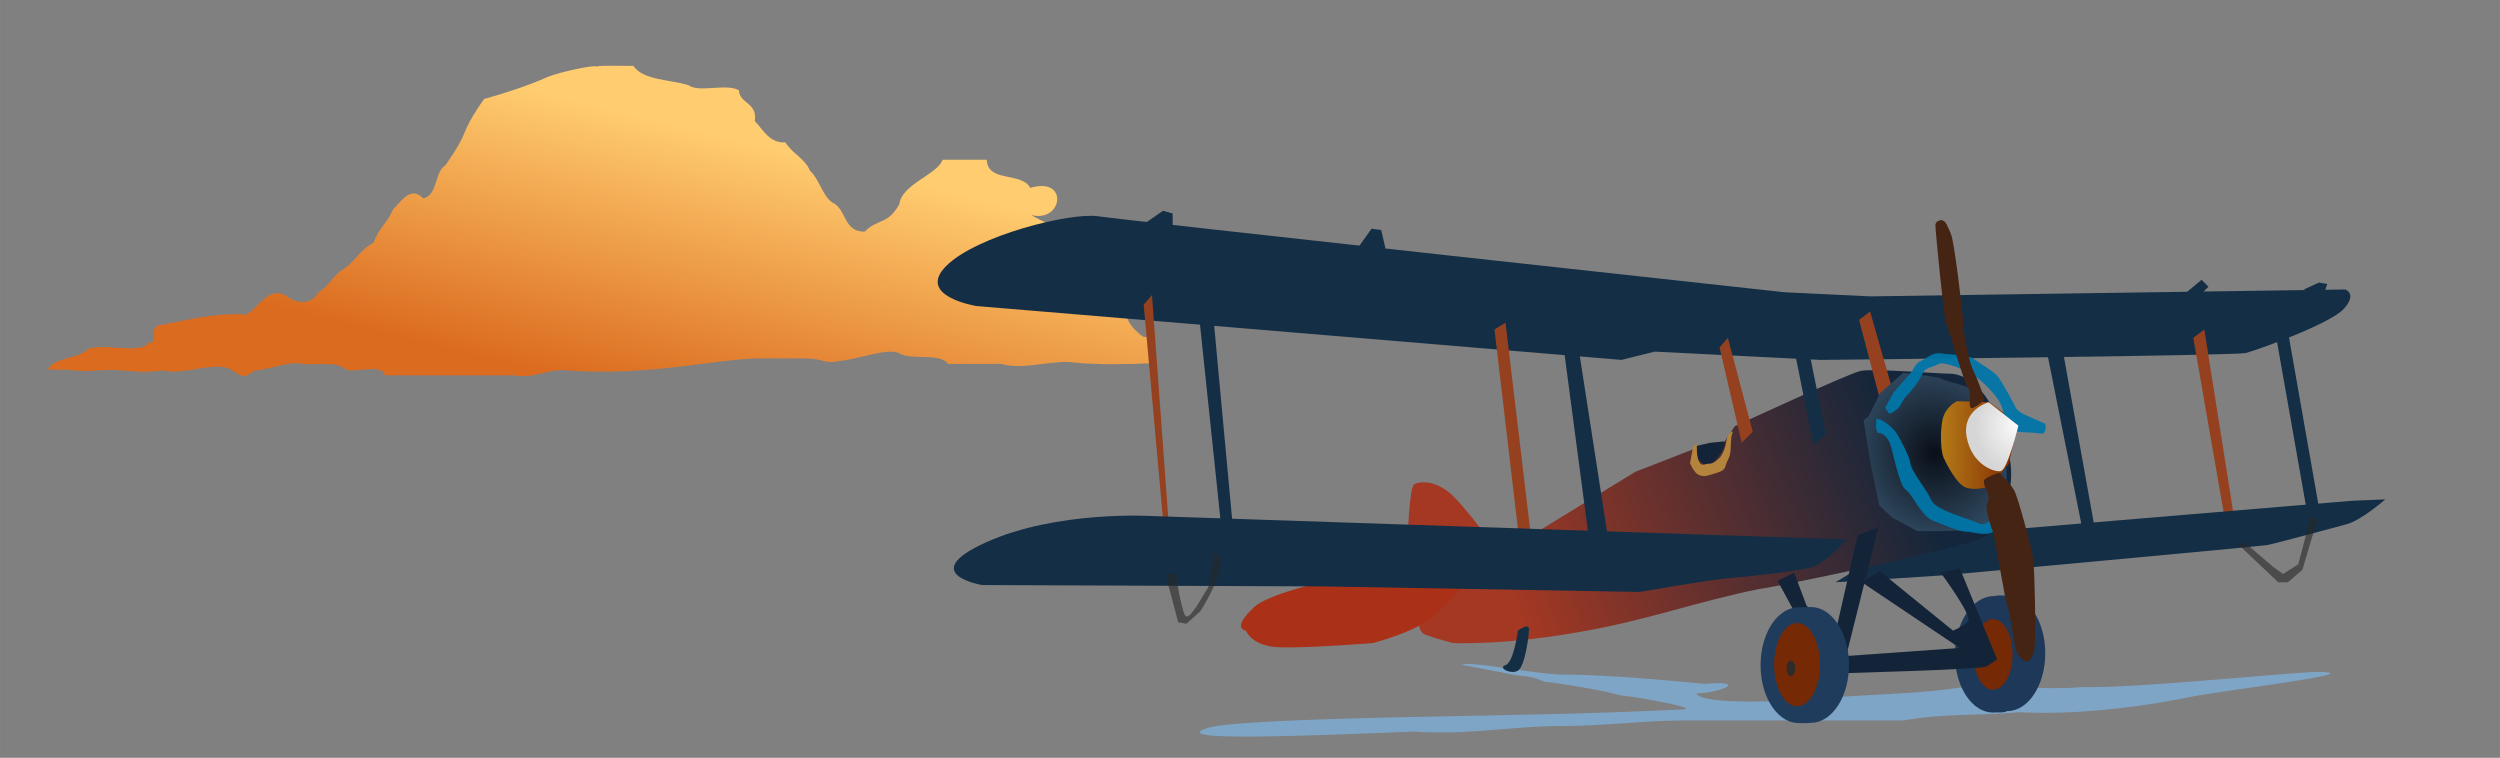 <svg xmlns="http://www.w3.org/2000/svg" xmlns:xlink="http://www.w3.org/1999/xlink" viewBox="0 0 120.952 36.664" height="138.571" width="457.143"><rect x="0" y="0" width="120.952" height="36.664" fill="#808080" stroke="none"/><defs><linearGradient id="e"><stop offset="0" style="stop-color:#ffcc6f;stop-opacity:1"/><stop offset="1" style="stop-color:#db6b1f;stop-opacity:1"/></linearGradient><linearGradient id="d"><stop offset="0" style="stop-color:#fdfdfd;stop-opacity:1"/><stop offset="1" style="stop-color:#d6d6d6;stop-opacity:1"/></linearGradient><linearGradient id="c"><stop offset="0" style="stop-color:#a43823;stop-opacity:1"/><stop offset="1" style="stop-color:#13263b;stop-opacity:1"/></linearGradient><linearGradient id="b"><stop offset="0" style="stop-color:#0a0f18;stop-opacity:1"/><stop offset="1" style="stop-color:#496f8f;stop-opacity:1"/></linearGradient><linearGradient id="a"><stop offset="0" style="stop-color:#b57d18;stop-opacity:1"/><stop offset="1" style="stop-color:#7f2400;stop-opacity:1"/></linearGradient><linearGradient gradientUnits="userSpaceOnUse" y2="49.419" x2="123.227" y1="49.353" x1="119.224" id="i" xlink:href="#a"/><linearGradient gradientUnits="userSpaceOnUse" y2="49.709" x2="117.74" y1="57.269" x1="98.746" id="g" xlink:href="#c"/><linearGradient gradientUnits="userSpaceOnUse" y2="46.794" x2="55.396" y1="34.011" x1="58.492" id="f" xlink:href="#e"/><radialGradient gradientUnits="userSpaceOnUse" gradientTransform="matrix(1.793 -.48 .531 1.983 -120.878 8.312)" r="3.461" fy="49.756" fx="119.074" cy="49.756" cx="119.074" id="h" xlink:href="#b"/><radialGradient gradientUnits="userSpaceOnUse" gradientTransform="matrix(-1.587 -.54 .597 -1.756 288.88 200.386)" r="1.266" fy="48.793" fx="122.779" cy="48.793" cx="122.779" id="j" xlink:href="#d"/></defs><g style="opacity:1" transform="translate(-25.45 -27.886)"><path d="M98.215 60.437c.947.238 1.12.06 1.93.424 1.297.16 2.848.43 3.751.678.72.05 3.834.627 2.978.669a251.3 251.3 0 0 1-8.409.267c-2.349.08-12.405.162-14.445.589-2.194.637 2.77.511 9.81.215 2.453.175 4.383-.206 6.89-.27 2.142.026 4.213-.27 6.38-.266h10.459c1.843-.344 3.682-.226 5.597-.401 2.746.143 5.77-.245 7.98-.68 1.433-.334 9.498-1.268 6.328-1.267-2.295.118-8.8.796-11.242.732-1.968.166-4.016-.139-5.99.03-2.212.33-4.506.314-6.673.523-1.714.135-5.707.34-6.047-.244 1.227-.033 2.561-.646.414-.462-2.374-.227-4.858-.444-7.022-.453-1.739-.107-4.444-.672-4.727-.468z" style="fill:#7fa5c6;fill-opacity:1;stroke:none;stroke-width:.265px;stroke-linecap:butt;stroke-linejoin:miter;stroke-opacity:1"/><path d="M33.102 43.633c1.66-.302 2.586-.604 4.276-.535.568-.303.997-1.333 1.87-.935.483.423 1.272.513 1.605-.134.56-.329.748-.906 1.336-1.203.5-.395.719-.878 1.336-1.202.206-.647.7-1 .936-1.604.395-.372.85-1.177 1.47-.534.712-.175.527-1.273 1.069-1.604.344-.505.697-1.007.935-1.604.248-.595.573-1.091.936-1.603.883-.249 2.034-.6 3.086-1.07.516-.219 2.229-.596 2.36-.5.186-.073 1.243-.018 1.77-.034.49.705 1.73.65 2.673.936.516.385 1.848-.11 2.44.252.024.645.913.586.767 1.485.411.415.694 1.068 1.484 1.033.35.564.935.763 1.188 1.372.464.403.644 1.373 1.203 1.604.558.375.467 1.356 1.437 1.34.684-.666 1.095-.305 1.679-1.32.102-.972 1.857-1.446 2.096-2.158.704-.002 1.434-.002 2.138 0 .039 1.122 1.672.567 2.103 1.36 1.885-.563 1.576 1.716.035 1.312.76.434 1.265.588 1.871.936.487.364 1.265.416 1.604.935.922-.055 1.424.385 1.336 1.357.005.726-.82 1.663.632 2.67.521-.06.305.83.32 1.277-.995.052-2.481.081-3.68-.034-.909-.165-2.453.385-3.53.065-.853-.002-1.716.003-2.562 0-.413-.568-1.824-.142-2.405-.535-.603-.236-2.005.333-2.914.401-.654.15-.721-.136-1.65-.133-.705.003-1.42-.005-2.118 0-2.068-.003-5.42.904-9.54.568-.875-.017-1.36.42-2.417.25H44.06c-.139-.58-1.297-.121-1.871-.268-.358-.387-1.242-.25-1.978-.267-.862-.167-1.267.16-2.471.316-.751.654-.822-.186-1.612-.19-.786-.076-1.9.377-2.816.174-1.115.162-1.613-.028-2.58-.024-1.099.021-.812.113-2.059-.014-.402.003-2.153.001-.917 0 .33-.61 1.378-.494 1.871-.936.493-.44 2.676.241 3.005-.368.562.042-.044-.585.47-.834z" style="fill:url(#f);fill-opacity:1;stroke:none;stroke-width:.265px;stroke-linecap:butt;stroke-linejoin:miter;stroke-opacity:1"/><path d="M122.559 56.69c-.257.028-.367-.025-.652.037-1.018 0-1.876 1.287-1.876 2.833 0 1.546.825 2.8 1.843 2.8.257-.029.459.04.693-.071 1.018 0 1.834-1.254 1.834-2.8 0-1.545-.825-2.799-1.842-2.799z" style="display:inline;opacity:1;fill:#1d3858;fill-opacity:1;stroke:none;stroke-width:.2;stroke-miterlimit:4;stroke-dasharray:none;stroke-opacity:1"/><ellipse ry="1.71" rx=".944" cy="59.548" cx="121.875" style="display:inline;opacity:1;fill:#7b2800;fill-opacity:.947;stroke:none;stroke-width:.17;stroke-miterlimit:4;stroke-dasharray:none;stroke-opacity:1"/><path d="M72.697 42.693s-2.94-.468-1.47-1.938 6.014-2.606 7.35-2.405c1.337.2 33.208 3.675 33.208 3.675l4.143.2 22.985-.334s.602.2-.066.936c-.669.735-4.21 2.004-4.745 2.138-.534.133-20.58.334-20.58.334l-1.336-.067-6.681-.334-1.604.4z" style="display:inline;fill:#142e45;fill-opacity:1;stroke:none;stroke-width:.265px;stroke-linecap:butt;stroke-linejoin:miter;stroke-opacity:1"/><path d="m131.563 44.23 1.604 9.22.401-.333-1.47-9.288z" style="display:inline;fill:#954120;fill-opacity:1;stroke:none;stroke-width:.265px;stroke-linecap:butt;stroke-linejoin:miter;stroke-opacity:1"/><path d="m117.732 53.918 21.515-1.804 1.604-.067s-1.136 1.003-1.87 1.203c-.736.2-3.475.936-3.81 1.002-.334.067-15.702 1.47-15.702 1.47l-5.211.335z" style="display:inline;fill:#142e45;fill-opacity:1;stroke:none;stroke-width:.265px;stroke-linecap:butt;stroke-linejoin:miter;stroke-opacity:1"/><path d="M94.146 57.26s-.268 1.135.267 1.336c.534.2 1.336.4 1.336.4s2.573.134 6.482-.6c2.944-.53 5.443-1.428 8.285-2.005 1.069-.134 9.889-2.005 10.824-2.473.936-.467 1.655-2.344 1.337-3.875-.735-3.541-2.272-4.076-2.873-4.076-.602 0-3.742-.267-4.344-.134-.6.134-6.08 2.673-6.08 2.673l-.534.802h-.669l-3.608 1.403-6.548 4.01s-1.804-2.54-2.539-3.074c-.735-.535-1.336-.468-1.604-.335-.267.134-.334 2.94-.334 2.94z" style="display:inline;fill:url(#g);fill-opacity:1;stroke:none;stroke-width:.265px;stroke-linecap:butt;stroke-linejoin:miter;stroke-opacity:1"/><path d="M94.012 55.121s-6.74 1.075-7.884 2.138c-1.145 1.063-.401 1.136-.401 1.136s.267.735 1.537.802c1.269.067 4.61-.2 4.61-.2s2.071-.535 2.873-1.27a28.65 28.65 0 0 0 1.537-1.537z" style="display:inline;fill:#ab3018;fill-opacity:1;stroke:none;stroke-width:.265px;stroke-linecap:butt;stroke-linejoin:miter;stroke-opacity:1"/><path d="m83.188 40.555 1.403 13.363.468-.935-1.203-12.963z" style="display:inline;fill:#142e45;fill-opacity:1;stroke:none;stroke-width:.265px;stroke-linecap:butt;stroke-linejoin:miter;stroke-opacity:1"/><path d="m80.782 42.626 1.136 12.629.267-.401-.2-1.737-.802-10.958zM97.754 43.829l1.336 11.359.535-.468-1.337-11.225z" style="display:inline;fill:#954120;fill-opacity:1;stroke:none;stroke-width:.265px;stroke-linecap:butt;stroke-linejoin:miter;stroke-opacity:1"/><path d="M114.792 53.985 81.116 52.85s-4.543-.267-7.951 1.27c-3.408 1.537-.2 2.071-.2 2.071l16.503.067 15.302.267s3.474-.601 4.343-.668c.868-.067 3.34-.334 4.009-.534.668-.2 1.67-1.337 1.67-1.337z" style="display:inline;fill:#142e45;fill-opacity:1;stroke:none;stroke-width:.265px;stroke-linecap:butt;stroke-linejoin:miter;stroke-opacity:1"/><path d="m100.827 42.626 1.67 12.629.803-1.003-1.938-12.494z" style="display:inline;fill:#142e45;fill-opacity:1;stroke:none;stroke-width:.265px;stroke-linecap:butt;stroke-linejoin:miter;stroke-opacity:1"/><path d="m108.645 44.698 1.07 4.61.534-.535-1.203-4.543z" style="display:inline;fill:#954120;fill-opacity:1;stroke:none;stroke-width:.265px;stroke-linecap:butt;stroke-linejoin:miter;stroke-opacity:1"/><path d="m111.986 43.428 1.203 6.014.601-.535-1.203-5.947z" style="display:inline;fill:#142e45;fill-opacity:1;stroke:none;stroke-width:.265px;stroke-linecap:butt;stroke-linejoin:miter;stroke-opacity:1"/><path d="m115.394 43.361 1.069 4.076.534-.735-1.069-3.742z" style="display:inline;fill:#954120;fill-opacity:1;stroke:none;stroke-width:.265px;stroke-linecap:butt;stroke-linejoin:miter;stroke-opacity:1"/><path d="m124.948 43.16-.6 1.07 2.137 10.69.468-.6zM80.849 38.684l.869-.601.467.133v.936zM91.139 39.887l.668-.936.468.067.2.869-.4.334zM131.163 42.092l.801-.668.334.334-.534.534zM136.909 41.891l.735-.334.4.067-.2.601z" style="display:inline;fill:#142e45;fill-opacity:1;stroke:none;stroke-width:.265px;stroke-linecap:butt;stroke-linejoin:miter;stroke-opacity:1"/><path d="m81.851 55.722.602 2.272.4.067.669-.601s.868-1.337.935-2.138c.067-.802-.267-.669-.267-.669s-.134 1.47-.334 1.738c-.2.267-.869 1.603-1.07 1.27-.2-.335-.467-2.072-.467-2.072z" style="display:inline;fill:#272727;fill-opacity:.597;stroke:none;stroke-width:.265px;stroke-linecap:butt;stroke-linejoin:miter;stroke-opacity:1"/><path d="M98.89 58.395s-.2 1.537-.602 1.67c-.4.134.268.468.602.268.334-.2.534-1.67.534-2.005 0-.334-.534.067-.534.067z" style="display:inline;fill:#142e45;fill-opacity:1;stroke:none;stroke-width:.265px;stroke-linecap:butt;stroke-linejoin:miter;stroke-opacity:1"/><path d="m117.527 45.93-1.11.968-.567 1.134-.237.189s.331 2.126.378 2.315c.048.189.378 1.795.378 1.795l.615.59 1.228.662h1.11l2.245-.07s.756-1.347.897-1.985c.142-.638.047-1.205-.07-1.512-.119-.307-.851-2.835-1.3-3.165-.449-.331-1.56-.52-1.724-.638-.166-.118-1.843-.284-1.843-.284z" style="display:inline;fill:url(#h);fill-opacity:1;stroke:none;stroke-width:.265px;stroke-linecap:butt;stroke-linejoin:miter;stroke-opacity:1"/><path d="m111.451 55.99 2.406 4.41.802-.334 1.67-6.682-1.002.4-1.07 4.678-1.402-1.27-.602-1.603z" style="display:inline;fill:#132439;fill-opacity:1;stroke:none;stroke-width:.265px;stroke-linecap:butt;stroke-linejoin:miter;stroke-opacity:1"/><path d="m114.19 59.665 7.551-.535.268.535s-.218.342-.485.476c-.267.133-7.2.325-7.2.325z" style="display:inline;fill:#132439;fill-opacity:1;stroke:none;stroke-width:.265px;stroke-linecap:butt;stroke-linejoin:miter;stroke-opacity:1"/><path d="M113.062 57.257a8.84 8.84 0 0 0-.59.012c-1.018 0-1.843 1.253-1.843 2.8 0 1.545.825 2.799 1.843 2.798.218.012.395.01.59-.011 1.018 0 1.843-1.254 1.843-2.8 0-1.546-.825-2.799-1.843-2.799z" style="display:inline;opacity:1;fill:#1f3c5d;fill-opacity:1;stroke:none;stroke-width:.2;stroke-miterlimit:4;stroke-dasharray:none;stroke-opacity:1"/><path d="m115.527 56.057 4.878 3.274 1.136.801.534-.334-1.804-4.41-.935.2s1.537 2.072 1.336 2.34c-.2.267-.735.467-.735.467l-3.541-2.873z" style="display:inline;fill:#132439;fill-opacity:1;stroke:none;stroke-width:.265px;stroke-linecap:butt;stroke-linejoin:miter;stroke-opacity:1"/><path d="m135.439 43.428 1.603 9.087.602-.067-1.67-9.488z" style="display:inline;fill:#142e45;fill-opacity:1;stroke:none;stroke-width:.265px;stroke-linecap:butt;stroke-linejoin:miter;stroke-opacity:1"/><path d="m133.768 54.252 1.905 1.805h.467l.702-.602.735-2.472-.334-.067-.601 2.272-.735.468-.468-.334-1.403-1.203-.602.2z" style="display:inline;fill:#272727;fill-opacity:.597;stroke:none;stroke-width:.265px;stroke-linecap:butt;stroke-linejoin:miter;stroke-opacity:1"/><path d="m121.047 47.323-.921-.024s-.591.26-.71.969c-.117.709-.046 1.512.072 1.772s.638 1.3 1.086 1.44c.45.143 1.063 0 1.205-.14.142-.143.85-.993.85-.993l.45-1.96-1.37-1.04z" style="display:inline;fill:url(#i);fill-opacity:1;stroke:none;stroke-width:.265px;stroke-linecap:butt;stroke-linejoin:miter;stroke-opacity:1"/><path d="m116.653 47.607.425-.756.874-.993s.166-.401.449-.52c.284-.117.543-.424.969-.354.425.071 1.275.048 1.559.26.283.213 1.016.614 1.228.922.213.307.709 1.204.803 1.417.095.213.473.378.473.378l.212.094.756.331s.119.567-.26.473c-.377-.095-1.417.047-1.606-.402-.189-.449-.094-.709-.378-1.181-.283-.473-1.086-1.229-1.512-1.418-.425-.189-1.228-.496-1.417-.354-.19.142-.614.118-.756.449-.142.33-.638.969-.78 1.087-.141.118-.283.472-.401.59-.118.118-.425.33-.473.236-.047-.094-.165-.26-.165-.26zM116.228 48.15s-.071.685.118.685.378.165.52.449c.141.283.448 2.079.78 2.291.33.213.755 1.276 1.298 1.489.544.212 1.3.543 1.607.543.307 0 .85.213 1.252.047.401-.165.614-.33.543-.52-.07-.188-.283-.448-.283-.448s-.45.732-.874.52c-.426-.213-2.08-.615-2.292-1.11-.212-.497-.968-1.395-1.016-1.773-.047-.378-.52-1.228-.661-1.464-.142-.237-.709-.733-.992-.71z" style="display:inline;fill:#0075a8;fill-opacity:.947;stroke:none;stroke-width:.265px;stroke-linecap:butt;stroke-linejoin:miter;stroke-opacity:1"/><path d="M107.487 49.473s-.26.449.024.59c.283.142.401.497.732.26.33-.236.567-.638.638-.897.07-.26-.071-.166-.425-.142-.355.023-.969.189-.969.189z" style="display:inline;fill:#132439;fill-opacity:1;stroke:none;stroke-width:.265px;stroke-linecap:butt;stroke-linejoin:miter;stroke-opacity:1"/><path d="m107.338 49.643-.122.65c.088.193.185.397.355.532.147.089.33.119.495.07.21-.058.422-.116.623-.2.12-.048.229-.147.246-.282.058-.196.187-.368.22-.574.05-.31.018-.63.089-.937.043-.068.062-.197-.05-.11-.171.12-.198.34-.24.528a1.46 1.46 0 0 1-.126.417c-.068.158-.16.314-.306.41-.115.104-.26.186-.42.175-.121 0-.253.092-.365.014-.113-.105-.138-.269-.168-.412-.032-.164-.014-.332-.03-.497-.075-.115-.187.08-.191.163a.483.483 0 0 0-.01.053z" style="display:inline;fill:#b4843c;fill-opacity:1;stroke:none;stroke-width:.295px;stroke-linecap:butt;stroke-linejoin:miter;stroke-opacity:1"/><path d="M121.661 47.347s-1.3.354-1.063 1.677c.236 1.323 1.323 1.725 1.654 1.654.33-.071.85-2.197.85-2.197z" style="display:inline;fill:url(#j);fill-opacity:1;stroke:none;stroke-width:.265px;stroke-linecap:butt;stroke-linejoin:miter;stroke-opacity:1"/><path d="M119.393 38.535s-.307 0-.307.26.425 4.583.52 4.748c.094.166.921 3.024 1.063 3.119.142.094.024.803.118.945.095.141.685-.378.685-.378s-.283-.874-.543-1.394c-.26-.52-.496-1.96-.496-2.292 0-.33-.426-3.945-.59-4.323-.166-.378-.237-.638-.45-.685zM121.543 51.599c.118.142.165.472.047.638-.118.165.142 1.04.26 1.323.118.283.59 3.33.732 3.685.142.354.331 2.126.473 2.268.142.142.26.425.496.354.236-.07.189-.212.307-.496.118-.283.024-4.181-.047-4.536-.071-.354-.709-2.929-.945-3.283-.236-.355-.567-.638-.614-.756-.048-.118-.733.212-.804.307-.07.094.095.496.095.496z" style="display:inline;fill:#452414;fill-opacity:1;stroke:none;stroke-width:.265px;stroke-linecap:butt;stroke-linejoin:miter;stroke-opacity:1"/><ellipse ry="2.013" rx="1.111" cy="60.041" cx="112.395" style="display:inline;opacity:1;fill:#7b2800;fill-opacity:.947;stroke:none;stroke-width:.2;stroke-miterlimit:4;stroke-dasharray:none;stroke-opacity:1"/><ellipse ry=".378" rx=".209" cy="60.224" cx="112.095" style="display:inline;opacity:1;fill:#2c2c2c;fill-opacity:.947;stroke:none;stroke-width:.038;stroke-miterlimit:4;stroke-dasharray:none;stroke-opacity:1"/></g></svg>